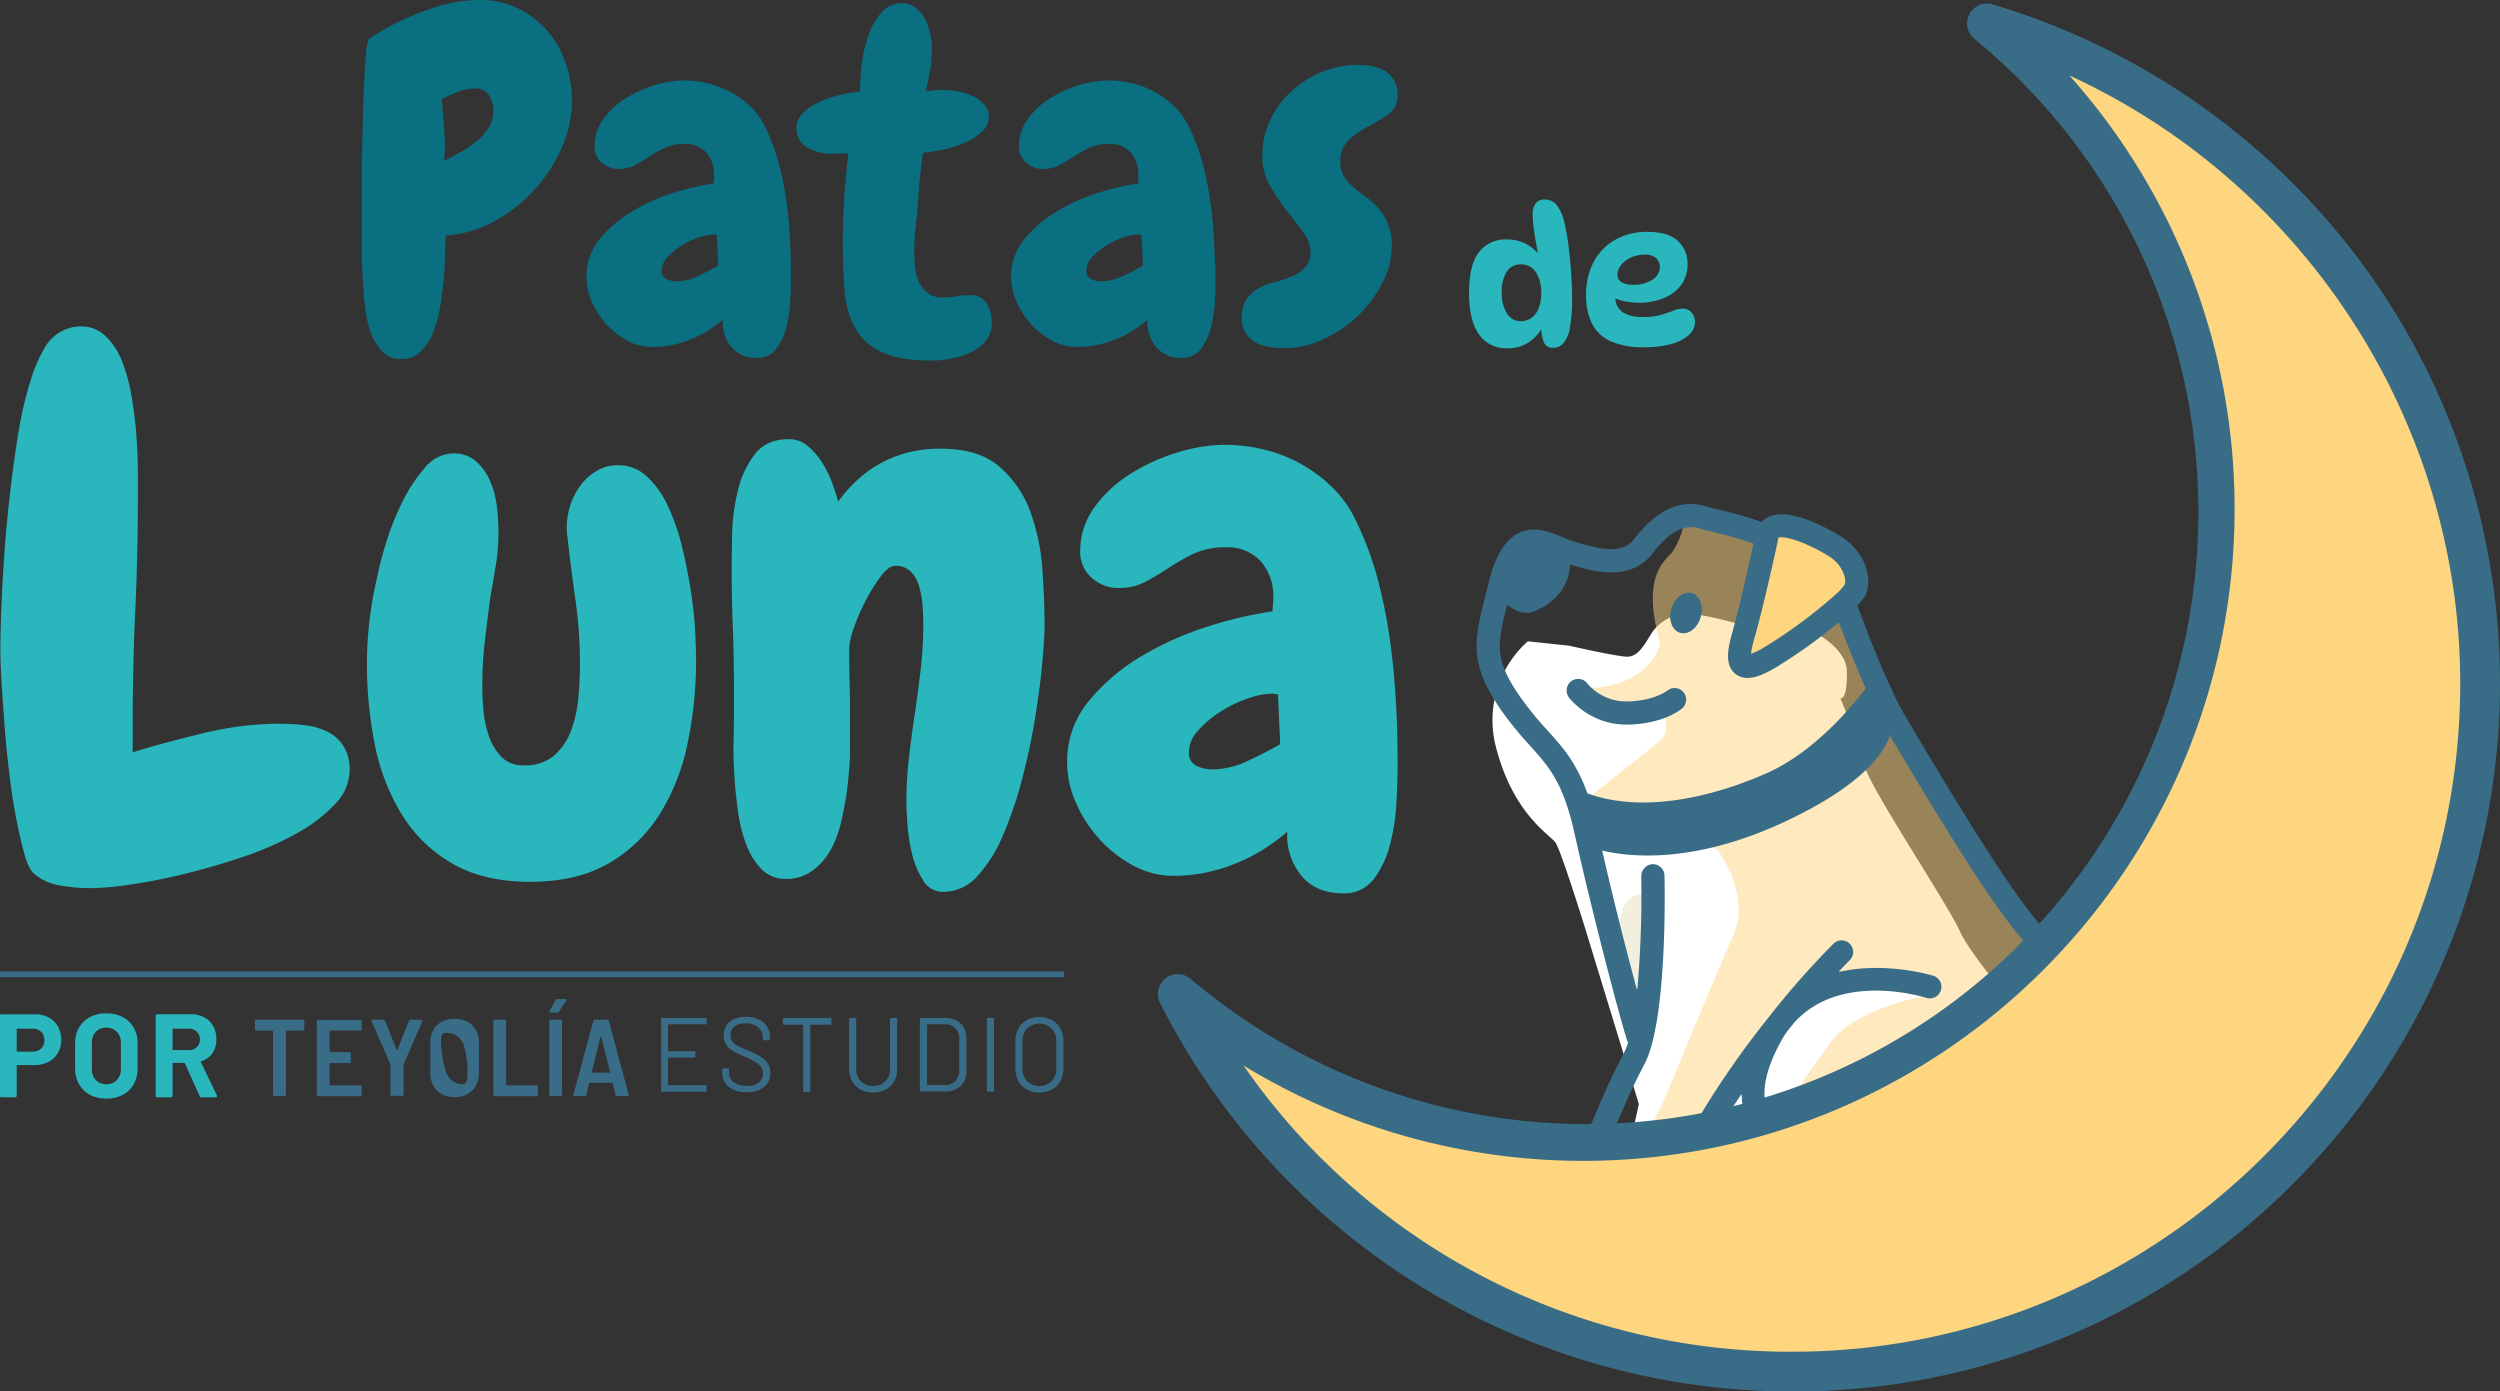 <svg xmlns="http://www.w3.org/2000/svg" viewBox="0 0 532.38 296.32"><rect x="0" y="0" width="532.38" height="296.32" fill="#333333" stroke="none"/><defs><style>.cls-1{fill:#29b6bc;}.cls-2{fill:#0a6f81;}.cls-3{fill:#fff;}.cls-4,.cls-6{fill:#ffd680;}.cls-5{fill:#f2efdf;}.cls-6{opacity:0.5;}.cls-7{fill:#396d87;}</style></defs><title>logo-pataslunaRecurso 12</title><g id="Capa_2" data-name="Capa 2"><g id="Capa_1-2" data-name="Capa 1"><path class="cls-1" d="M74.46,164a10.62,10.62,0,0,1-3.21,7.34A33.16,33.16,0,0,1,63,177.57a68.64,68.64,0,0,1-11.33,4.93c-4.18,1.41-8.29,2.6-12.36,3.59s-7.89,1.75-11.49,2.27a63.19,63.19,0,0,1-8.53.78,38.9,38.9,0,0,1-6.33-.55,11,11,0,0,1-5.55-2.42c-.83-.62-1.57-2-2.19-4.22s-1.22-4.8-1.8-7.82-1.07-6.28-1.48-9.77-.76-6.91-1-10.24-.47-6.42-.63-9.23-.23-5-.23-6.57q0-3.91.23-9.46T1,117q.47-6.33,1.25-12.9T4,91.64a81.46,81.46,0,0,1,2.5-10.56,31.16,31.16,0,0,1,3.21-7.35,8.89,8.89,0,0,1,7.5-4.22,7.41,7.41,0,0,1,5.32,2.11,15.33,15.33,0,0,1,3.52,5.47,38.19,38.19,0,0,1,2,7.51c.47,2.77.81,5.5,1,8.21s.31,5.22.31,7.51v5.47q0,12.19-.55,24.16t-.55,24.17v6.09q7.05-2.19,15.33-4.14a69,69,0,0,1,15.79-1.95,47.07,47.07,0,0,1,5.4.31,14.84,14.84,0,0,1,4.85,1.33,8.58,8.58,0,0,1,3.44,3A9.14,9.14,0,0,1,74.46,164Z"></path><path class="cls-1" d="M148.23,140.82a85,85,0,0,1-1.72,17.05A46.25,46.25,0,0,1,140.73,173a31.48,31.48,0,0,1-10.87,10.71q-6.81,4.07-17,4.07-10,0-16.73-4a30.43,30.43,0,0,1-10.71-10.56,45.47,45.47,0,0,1-5.64-14.85,87.13,87.13,0,0,1-1.64-16.89,80.28,80.28,0,0,1,2.19-18.61,71.47,71.47,0,0,1,1.8-7,56.81,56.81,0,0,1,3.44-8.76,33.83,33.83,0,0,1,4.85-7.43,7.94,7.94,0,0,1,6-3.12,7.17,7.17,0,0,1,5,1.71,12.09,12.09,0,0,1,3,4.3,19.39,19.39,0,0,1,1.41,5.48,48.85,48.85,0,0,1,.32,5.24,45.39,45.39,0,0,1-.55,7c-.37,2.29-.76,4.59-1.18,6.87-.41,3.14-.8,6.26-1.17,9.39a82.07,82.07,0,0,0-.54,9.38c0,1.56.07,3.31.23,5.24a22.29,22.29,0,0,0,1.17,5.55,12.21,12.21,0,0,0,2.66,4.46,6.39,6.39,0,0,0,4.85,1.8,9.32,9.32,0,0,0,6.49-2.19,13.32,13.32,0,0,0,3.6-5.47,27.86,27.86,0,0,0,1.48-7c.21-2.5.31-4.8.31-6.88a97.5,97.5,0,0,0-.93-13.53q-.95-6.65-1.73-13.53a12.28,12.28,0,0,1-.15-2.19,15.21,15.21,0,0,1,3-8.91,11.41,11.41,0,0,1,3.44-3.05,8.93,8.93,0,0,1,4.54-1.17,8.84,8.84,0,0,1,6.1,2.42,19.64,19.64,0,0,1,4.45,6.26,46,46,0,0,1,3,8.59q1.17,4.78,1.88,9.39t.94,8.68Q148.23,138.48,148.23,140.82Z"></path><path class="cls-1" d="M200.82,189.92a4.82,4.82,0,0,1-4.23-2.42,18.38,18.38,0,0,1-2.34-5.55,37.78,37.78,0,0,1-1-6.33c-.15-2.14-.23-3.78-.23-4.93a79.74,79.74,0,0,1,.55-9.38q.54-4.69,1.25-9.39c.47-3.13.88-6.25,1.25-9.38a82.07,82.07,0,0,0,.54-9.38c0-1.25-.05-2.61-.15-4.07a20.8,20.8,0,0,0-.71-4.14,7.21,7.21,0,0,0-1.79-3.21,4.47,4.47,0,0,0-3.29-1.25c-.93,0-2,.76-3.12,2.27a34.44,34.44,0,0,0-3.21,5.16,45.67,45.67,0,0,0-2.5,5.78,14.62,14.62,0,0,0-1,4.31c0,2.29,0,4.61.08,7s.08,4.72.08,7.12v9.07c-.11,1.88-.26,3.81-.47,5.79a51.4,51.4,0,0,1-.94,5.79,29.83,29.83,0,0,1-1.41,5.39,17.07,17.07,0,0,1-2.42,4.54,13,13,0,0,1-3.52,3.2,9.12,9.12,0,0,1-4.85,1.25,7,7,0,0,1-5.16-2,14.94,14.94,0,0,1-3.28-5.24,31,31,0,0,1-1.8-7.19c-.37-2.67-.63-5.27-.78-7.83s-.22-4.89-.16-7,.08-3.83.08-5.08v-7.35c0-4-.08-7.87-.23-11.73s-.24-7.72-.24-11.58c0-2.08,0-4.74.08-8a43.74,43.74,0,0,1,1.17-9.46,20.72,20.72,0,0,1,3.6-7.9q2.49-3.28,7.35-3.28a6,6,0,0,1,3.91,1.4,15.43,15.43,0,0,1,3.05,3.44,22.41,22.41,0,0,1,2.19,4.38c.57,1.57,1,2.92,1.33,4.07a29.72,29.72,0,0,1,3.67-4.22,25.72,25.72,0,0,1,4.77-3.6,25.26,25.26,0,0,1,5.94-2.5,27.2,27.2,0,0,1,7.51-.94q8,0,12.43,3.83a22.87,22.87,0,0,1,6.57,9.54,44.54,44.54,0,0,1,2.58,12.28q.47,6.57.47,11.88,0,2.67-.47,7.9t-1.49,11.57q-1,6.34-2.73,13a83.88,83.88,0,0,1-4.07,12.12,30.63,30.63,0,0,1-5.55,8.92A9.73,9.73,0,0,1,200.82,189.92Z"></path><path class="cls-1" d="M297.62,163.5q0,2.81-.24,7.35a44.6,44.6,0,0,1-1.33,8.83,20.61,20.61,0,0,1-3.44,7.43,7.74,7.74,0,0,1-6.56,3.13q-5.79,0-8.92-3.75a13.57,13.57,0,0,1-3-9.39A38.39,38.39,0,0,1,262.82,184a34.79,34.79,0,0,1-12.9,2.51,18,18,0,0,1-8.6-2.19,26.76,26.76,0,0,1-7.2-5.64,28.16,28.16,0,0,1-5-7.74,21.13,21.13,0,0,1-1.87-8.52,20.06,20.06,0,0,1,4.61-13.13,42.37,42.37,0,0,1,11.33-9.62,66.83,66.83,0,0,1,14.32-6.34A83.27,83.27,0,0,1,271,130.19a10.13,10.13,0,0,1,.08-1.41,11.94,11.94,0,0,0,.08-1.41,11.3,11.3,0,0,0-2.66-7.82,9.56,9.56,0,0,0-7.51-3,15.58,15.58,0,0,0-6.72,1.33,44.72,44.72,0,0,0-5.32,3q-2.5,1.65-5,3a11.79,11.79,0,0,1-5.63,1.33,8.45,8.45,0,0,1-5.87-2.19,7.22,7.22,0,0,1-2.42-5.63,15.68,15.68,0,0,1,3.05-9.38,27.21,27.21,0,0,1,7.66-7.12,41.82,41.82,0,0,1,10-4.53,34.5,34.5,0,0,1,9.93-1.64,36.26,36.26,0,0,1,8.44,1A31.17,31.17,0,0,1,283.93,104a24.31,24.31,0,0,1,4.93,7.12,68.49,68.49,0,0,1,4.54,12.27,111.36,111.36,0,0,1,2.65,13.3c.63,4.53,1,9.07,1.26,13.6S297.62,159.22,297.62,163.5Zm-25-5-.47-10.63a2.72,2.72,0,0,1-.63-.08,2.7,2.7,0,0,0-.62-.08,16.62,16.62,0,0,0-5.08,1,26.17,26.17,0,0,0-5.87,2.82,22.31,22.31,0,0,0-4.77,4,6.79,6.79,0,0,0-2,4.53,3,3,0,0,0,1.57,3,8,8,0,0,0,3.6.78,17.59,17.59,0,0,0,7.34-1.8Q269.63,160.21,272.6,158.49Z"></path><path class="cls-2" d="M121.79,21.47a24.73,24.73,0,0,1-2.27,10.25,33.07,33.07,0,0,1-6,9,32.63,32.63,0,0,1-8.61,6.58,23.87,23.87,0,0,1-10,2.85c-.06,1.16-.11,2.63-.14,4.4s-.15,3.63-.34,5.56S94,64,93.6,66a23.79,23.79,0,0,1-1.55,5.23A11.11,11.11,0,0,1,89.44,75a5.59,5.59,0,0,1-3.92,1.45,5.48,5.48,0,0,1-4.3-1.79,11.82,11.82,0,0,1-2.42-4.3A25.26,25.26,0,0,1,77.69,65c-.2-1.83-.32-3.39-.39-4.68q-.19-2.81-.24-5.52c0-1.8,0-3.64,0-5.51V44.63c0-2.29,0-4.9,0-7.84s.08-6,.15-9.18.16-6.16.28-8.9.28-5.08.44-7a8.94,8.94,0,0,1,.63-3.38,3.65,3.65,0,0,1,.58-.44c.32-.22.68-.45,1.06-.68l1.07-.63c.32-.19.54-.32.67-.38a59,59,0,0,1,9.77-4.36A32.27,32.27,0,0,1,102.25,0a18.05,18.05,0,0,1,8.08,1.79,19.47,19.47,0,0,1,6.19,4.74,20.45,20.45,0,0,1,3.91,6.86A24.39,24.39,0,0,1,121.79,21.47Zm-16.73,2.22a6.18,6.18,0,0,0-.92-3.38,3.34,3.34,0,0,0-3-1.46,10,10,0,0,0-3.67.73q-1.85.74-3.39,1.5c.2,2.26.37,4.45.53,6.58a47.85,47.85,0,0,1,0,6.57c1-.51,2.16-1.11,3.39-1.79a22.41,22.41,0,0,0,3.38-2.27A13,13,0,0,0,104,27.32,6.38,6.38,0,0,0,105.06,23.69Z"></path><path class="cls-2" d="M168.41,59.67c0,1.16,0,2.68-.14,4.54a28.32,28.32,0,0,1-.82,5.47,12.78,12.78,0,0,1-2.13,4.59,4.79,4.79,0,0,1-4.06,1.94,6.8,6.8,0,0,1-5.52-2.32,8.42,8.42,0,0,1-1.84-5.81,23.61,23.61,0,0,1-7,4.26,21.52,21.52,0,0,1-8,1.55,11.05,11.05,0,0,1-5.32-1.36,16.49,16.49,0,0,1-4.45-3.48,17.14,17.14,0,0,1-3.1-4.79A13.15,13.15,0,0,1,124.89,59a12.39,12.39,0,0,1,2.86-8.12,26.28,26.28,0,0,1,7-5.95A41.46,41.46,0,0,1,143.6,41,53.16,53.16,0,0,1,152,39.07a7.57,7.57,0,0,1,.05-.87,7.57,7.57,0,0,0,0-.87,7,7,0,0,0-1.65-4.84,5.91,5.91,0,0,0-4.64-1.84,9.57,9.57,0,0,0-4.15.83,27.35,27.35,0,0,0-3.29,1.83c-1,.68-2.07,1.29-3.1,1.84a7.27,7.27,0,0,1-3.48.82,5.24,5.24,0,0,1-3.63-1.35,4.47,4.47,0,0,1-1.5-3.48,9.65,9.65,0,0,1,1.89-5.8,16.65,16.65,0,0,1,4.74-4.4,25.47,25.47,0,0,1,6.18-2.81,21.56,21.56,0,0,1,6.15-1,22.18,22.18,0,0,1,5.22.63,19.47,19.47,0,0,1,4.93,1.94A19,19,0,0,1,160,22.87a15.33,15.33,0,0,1,3.05,4.4,42.12,42.12,0,0,1,2.8,7.59,69.51,69.51,0,0,1,1.65,8.22c.38,2.81.64,5.61.77,8.42S168.41,57,168.41,59.67Zm-15.47-3.1L152.65,50a1.74,1.74,0,0,1-.39,0,1.73,1.73,0,0,0-.38-.05,10.36,10.36,0,0,0-3.15.63,16.27,16.27,0,0,0-3.62,1.74,14.34,14.34,0,0,0-3,2.46,4.23,4.23,0,0,0-1.2,2.81,1.86,1.86,0,0,0,1,1.84,5,5,0,0,0,2.23.48,10.9,10.9,0,0,0,4.54-1.11C150.29,58,151.71,57.29,152.94,56.57Z"></path><path class="cls-2" d="M198.53,76.79q-6.87,0-10.69-1.79a12.5,12.5,0,0,1-5.7-5.08A18.79,18.79,0,0,1,179.87,62c-.26-3.1-.39-6.54-.39-10.35q0-4.55.29-9.14t.87-9.81c-.91,0-1.61,0-2.13,0s-.93.05-1.25.05a10.3,10.3,0,0,1-5.37-1.35,4.5,4.5,0,0,1-2.27-4.16,4.32,4.32,0,0,1,1.3-3.09,11.14,11.14,0,0,1,3.33-2.32,22.28,22.28,0,0,1,4.41-1.55,31.51,31.51,0,0,1,4.5-.78,51.06,51.06,0,0,1,.38-6A28,28,0,0,1,185,7.4a14,14,0,0,1,2.75-4.79A5.72,5.72,0,0,1,192.15.67a4.42,4.42,0,0,1,2.75.92,7.28,7.28,0,0,1,2,2.33,11.94,11.94,0,0,1,1.16,3.14,15.43,15.43,0,0,1,.38,3.38,27.2,27.2,0,0,1-.29,4,46.18,46.18,0,0,1-1.06,5c1.1-.13,1.84-.21,2.23-.24a10.1,10.1,0,0,1,1.06-.05,21.85,21.85,0,0,1,3.43.29,13,13,0,0,1,3.29,1,7.12,7.12,0,0,1,2.47,1.79,4,4,0,0,1,1,2.66,4.19,4.19,0,0,1-1.41,3.1,12.65,12.65,0,0,1-3.53,2.32,23.47,23.47,0,0,1-4.54,1.5,36.09,36.09,0,0,1-4.55.72c-.38,2.65-.66,5.08-.82,7.31s-.34,4.46-.53,6.72c-.13,1.09-.25,2.21-.34,3.33s-.15,2.27-.15,3.44c0,.83,0,1.82.1,3a11.08,11.08,0,0,0,.68,3.24,6.66,6.66,0,0,0,1.83,2.66,5.08,5.08,0,0,0,3.48,1.11,17.2,17.2,0,0,0,2.81-.24,16.77,16.77,0,0,1,2.9-.24,4,4,0,0,1,3.63,1.74A8.13,8.13,0,0,1,211.2,69,5.41,5.41,0,0,1,210,72.48a8.93,8.93,0,0,1-3.05,2.42,16.62,16.62,0,0,1-4.1,1.4A21,21,0,0,1,198.53,76.79Z"></path><path class="cls-2" d="M258.86,59.67c0,1.16-.05,2.68-.15,4.54a27.57,27.57,0,0,1-.82,5.47,12.94,12.94,0,0,1-2.12,4.59,4.81,4.81,0,0,1-4.07,1.94,6.8,6.8,0,0,1-5.51-2.32,8.42,8.42,0,0,1-1.84-5.81,23.73,23.73,0,0,1-7,4.26,21.57,21.57,0,0,1-8,1.55,11,11,0,0,1-5.31-1.36,16.38,16.38,0,0,1-4.46-3.48,17.11,17.11,0,0,1-3.09-4.79A13.15,13.15,0,0,1,215.34,59a12.44,12.44,0,0,1,2.85-8.12,26.44,26.44,0,0,1,7-5.95A41.54,41.54,0,0,1,234.05,41a53.16,53.16,0,0,1,8.37-1.93c0-.32,0-.61,0-.87a5.83,5.83,0,0,0,0-.87,7,7,0,0,0-1.64-4.84,5.91,5.91,0,0,0-4.64-1.84,9.61,9.61,0,0,0-4.16.83,28.14,28.14,0,0,0-3.29,1.83c-1,.68-2.06,1.29-3.09,1.84a7.3,7.3,0,0,1-3.48.82,5.22,5.22,0,0,1-3.63-1.35,4.47,4.47,0,0,1-1.5-3.48,9.65,9.65,0,0,1,1.89-5.8,16.61,16.61,0,0,1,4.73-4.4,25.54,25.54,0,0,1,6.19-2.81,21.51,21.51,0,0,1,6.15-1,22.18,22.18,0,0,1,5.22.63,19.62,19.62,0,0,1,4.93,1.94,19.23,19.23,0,0,1,4.21,3.19,15.3,15.3,0,0,1,3,4.4,42.15,42.15,0,0,1,2.81,7.59,67.53,67.53,0,0,1,1.64,8.22c.39,2.81.65,5.61.77,8.42S258.86,57,258.86,59.67Zm-15.48-3.1L243.1,50a1.67,1.67,0,0,1-.39,0,1.74,1.74,0,0,0-.39-.05,10.31,10.31,0,0,0-3.14.63,16.34,16.34,0,0,0-3.63,1.74,14.54,14.54,0,0,0-3,2.46,4.19,4.19,0,0,0-1.21,2.81,1.86,1.86,0,0,0,1,1.84,4.93,4.93,0,0,0,2.22.48,10.94,10.94,0,0,0,4.55-1.11A47.35,47.35,0,0,0,243.38,56.57Z"></path><path class="cls-2" d="M297.62,20.12a4.78,4.78,0,0,1-1.88,4.15,37.3,37.3,0,0,1-4.21,2.57,20.76,20.76,0,0,0-4.21,2.85,6.19,6.19,0,0,0-1.88,4.93,5.27,5.27,0,0,0,.82,3,10.09,10.09,0,0,0,2,2.27c.8.68,1.69,1.37,2.65,2.08a17,17,0,0,1,2.66,2.42,11.78,11.78,0,0,1,2,3.29,12.09,12.09,0,0,1,.82,4.74,16.91,16.91,0,0,1-2.08,8,26.72,26.72,0,0,1-5.32,7,26.43,26.43,0,0,1-7.3,4.88,19.32,19.32,0,0,1-8,1.84,22.76,22.76,0,0,1-3.29-.24,9.29,9.29,0,0,1-2.94-.92A6,6,0,0,1,265.32,71a5.23,5.23,0,0,1-.87-3.14,7.2,7.2,0,0,1,1.06-4.21,7.65,7.65,0,0,1,2.71-2.37A15.74,15.74,0,0,1,271.75,60a23.24,23.24,0,0,0,3.53-1.21A8,8,0,0,0,278,56.87a4.76,4.76,0,0,0,1.06-3.29,7.13,7.13,0,0,0-1.6-4.21q-1.59-2.17-3.53-4.64a44,44,0,0,1-3.53-5.27,12.35,12.35,0,0,1-1.59-6.19,17.5,17.5,0,0,1,1.69-7.69A19.74,19.74,0,0,1,275,19.44a22.06,22.06,0,0,1,6.52-4.12,20.47,20.47,0,0,1,7.74-1.49,15.53,15.53,0,0,1,3.05.29,7.79,7.79,0,0,1,2.66,1,5.73,5.73,0,0,1,1.88,1.94A5.79,5.79,0,0,1,297.62,20.12Z"></path><path class="cls-1" d="M321,74.17a7,7,0,0,1-6-2.9q-2.16-2.91-2.16-8.89c0-4,.7-6.85,2.1-8.68A7.12,7.12,0,0,1,321,51a8.34,8.34,0,0,1,4,.95,10.38,10.38,0,0,1,3.13,2.69l-.48.16c-.18-1-.38-2.13-.59-3.29s-.38-2.26-.5-3.28-.18-1.85-.18-2.46a4.11,4.11,0,0,1,.62-2.43,2.2,2.2,0,0,1,1.92-.85,3.25,3.25,0,0,1,2.63,1.23,9.19,9.19,0,0,1,1.6,3.72,41.32,41.32,0,0,1,.83,4.66q.36,2.73.58,5.73c.14,2,.22,3.88.22,5.67a32.26,32.26,0,0,1-.5,6.43,6.55,6.55,0,0,1-1.41,3.23,2.9,2.9,0,0,1-2.13.91,2,2,0,0,1-2-1.23,10.7,10.7,0,0,1-.54-4h.68a9.28,9.28,0,0,1-3.11,3.91A8,8,0,0,1,321,74.17Zm2.85-5.77a4,4,0,0,0,2.18-.63,4.33,4.33,0,0,0,1.58-2,8.57,8.57,0,0,0,.6-3.43A7.92,7.92,0,0,0,327.08,58a3.72,3.72,0,0,0-3.33-1.7,3.4,3.4,0,0,0-2.85,1.5,7.75,7.75,0,0,0-1.1,4.55,8,8,0,0,0,1.1,4.38A3.38,3.38,0,0,0,323.83,68.4Z"></path><path class="cls-1" d="M350.19,73.94a17,17,0,0,1-7.3-1.31A8.07,8.07,0,0,1,339,68.87,13,13,0,0,1,337.76,63a14.91,14.91,0,0,1,1.68-7.34A11.64,11.64,0,0,1,344.07,51a13.71,13.71,0,0,1,6.71-1.63q4.47,0,6.53,1.92a6.6,6.6,0,0,1,2.06,5A7.14,7.14,0,0,1,358,60.68a8.38,8.38,0,0,1-3.66,2.79,13.88,13.88,0,0,1-5.38,1,14.32,14.32,0,0,1-3.11-.33,12.31,12.31,0,0,1-2.67-.93l.95-2a15.27,15.27,0,0,0-.12,1.9,3.74,3.74,0,0,0,1.55,3.39,7.93,7.93,0,0,0,4.35,1,13.38,13.38,0,0,0,3.87-.46c1-.3,1.87-.6,2.58-.89a5.44,5.44,0,0,1,2.06-.43,2.36,2.36,0,0,1,1.2.33,2.68,2.68,0,0,1,.95,1,3.05,3.05,0,0,1,.38,1.58,3.66,3.66,0,0,1-1.23,2.64,8.83,8.83,0,0,1-3.64,1.94A21,21,0,0,1,350.19,73.94Zm-2.3-13.3a7,7,0,0,0,4-1.09,3.17,3.17,0,0,0,1.58-2.67A2.56,2.56,0,0,0,352.7,55a3.5,3.5,0,0,0-2.47-.77,7,7,0,0,0-2.91.61,5.57,5.57,0,0,0-2.1,1.59,3.36,3.36,0,0,0-.77,2.12,1.75,1.75,0,0,0,.91,1.58A4.87,4.87,0,0,0,347.89,60.64Z"></path><path class="cls-3" d="M434.67,221.21s-14.95-17.48-17.29-22.86-19.2-30.67-20.14-34.88-5.32-14.75-5.32-14.75,1.51.58,1.36-5.85-12.19-11.51-15.7-10.67-6.69,1.05-7.44.71-8.78-2.45-11.32-2.22A9.48,9.48,0,0,0,351.6,135c-1.64,2.74-2.89,4.84-5.08,4.84s-12.38-2.34-12.38-2.34l-8.79-.93a22.51,22.51,0,0,0-6.76,22.61c3.67,14.2,11.47,18.59,12.64,20.22s6.32,18.26,6.32,18.26L349,235.1a116.34,116.34,0,0,1-4.16,15c-2.33,6-9.15,12.42-7.39,14.4s26.63,19.31,44.75,20,65.43-14.1,66.11-20.6S434.67,221.21,434.67,221.21Z"></path><path class="cls-4" d="M377.15,113.15s-3.87,15.2-5.69,18.78-.54,10.77,2.84,10,13.4-9.71,16.35-12.77,7.86-8.12,3.72-11S378,108.44,377.15,113.15Z"></path><path class="cls-5" d="M347.6,215.25c.42-.53,7.07-20.05,5.27-22.9s-7-3.32-8,4S347.6,215.25,347.6,215.25Z"></path><path class="cls-6" d="M444.38,214.71c-4.62-9.14-9.64-15-11.87-15.54-2.91-5-18.94-28-21.17-30.78-2.43-3.06-7.81-13.3-10.87-21.63a177.68,177.68,0,0,0-7.49-17s-10.33,7-13.56,9.46-8,6.19-8.08,0,2.53-13.89,3.06-18.12-.9-6.18-1.45-6.73-13.63-4.71-14.6-1.86a15.53,15.53,0,0,1-2.2,5c-1.48,1.9-6.55,4.74-2.85,18.67.84,1.69-2.75,10.14-15.2,10.35,2.11,3.06,7.7,7,15.41,5,.95.1,2.32,3.76.31,5.84s-15.51,12.2-15.72,12.83,13.4,3.49,13.4,3.49l14.14,7.17s7.5,9.61,3.38,18.58c-3.34,7.27-11.25,26.82-14.86,35.25,0,0-5,10.77-6.82,13s-3.66,5.91-7.77,5.29-18.07-2.37-14.21,2.61,18.07,5.86,20.19,5.49,6.14-.75,12.79-11.1,9.55-15.82,9.22-17.32c-.06-.3-.63-.39-1.5-.36a87.8,87.8,0,0,1,8.13-10.08c6.23-6.44,8.76-12.56,14.67-13.3s11-1,12.35-.31,10.5,1.18,9.57,3.31c-2.64.47-16.33,3.21-21.2,10.4-5.39,8-15,17.57-2.15,22.93s8.22,5.73,6.85,6.23-27.59-.19-26.69,2.71,10.36,5.64,27.31,5.27,33.28,1.49,39.51-1.5,12.71-6.35,13.34-15.33S449.37,224.55,444.38,214.71Z"></path><path class="cls-7" d="M462.6,201.3c2.17,11.93-7,23.22-11.23,27.69a.09.09,0,0,1-.15-.06c-2.46-17.27-8.7-24.4-15.45-30.69-6.47-6-22.34-32.76-28.31-42.83l-1.39-2.33c-4.08-6.85-8.92-19.71-10.52-24.08a.1.1,0,0,1,0-.09,10.35,10.35,0,0,0,1.61-2c1.82-3.38.14-9.44-5.18-12.71-2.42-1.49-10.65-6.19-15.24-4.19a4.89,4.89,0,0,0-1.59,1.11.08.08,0,0,1-.09,0,86.76,86.76,0,0,0-10.5-2.92l-.49-.15c-2.44-.79-8.9-2.88-16.35,7.12h0c-2.77,2.88-7.23,1.78-12.76.06-.7-.22-1.46-.53-2.26-.86-2.71-1.11-6.07-2.49-9.36-.81-2.91,1.47-5,4.93-6.41,10.88-.2.81-.4,1.58-.58,2.32-2.44,9.69-3.66,14.56,3.6,24.87a74.45,74.45,0,0,0,6,7.3c4,4.49,6.95,7.73,9.37,18.64,3.66,16.45,9.29,38,11.15,43.92a3.48,3.48,0,0,0,.24.52,14,14,0,0,1-.89,2.22c-2.59,4.89-4.48,9.29-6,12.82a69.21,69.21,0,0,1-3.14,6.75c-.85,1.43-2.79,1.36-7,.87l-.43,0c-3.26-.37-6.34,2.43-7.14,6.53s1,8.85,6.85,10.5a45.62,45.62,0,0,0,12.27,2.09c6.88,0,14.42-2.57,18.95-12.63a162.69,162.69,0,0,1,10.56-18,.09.09,0,0,1,.16.06,14.26,14.26,0,0,0,2.19,7.48,14.72,14.72,0,0,0,3.29,3.59.09.09,0,0,1,0,.16c-10.77,1.26-12.57,2.85-13.4,4.24a7,7,0,0,0-.24,7.39c2.36,3.84,8.92,5.74,20,5.74,2.56,0,5.37-.11,8.42-.31h0c1.48.05,14.95.46,33.49,0,9.06-.23,16.39-3.24,21.17-8.7A25.1,25.1,0,0,0,451.44,240l0,0c18.14-17,12.86-34.63,11.3-38.68A.09.09,0,0,0,462.6,201.3Zm-83.89-86.68v0a.62.62,0,0,1,0-.1c1-.5,5.56.73,10.66,3.87,3.29,2,3.9,5.28,3.43,6.16a11.2,11.2,0,0,1-1.77,1.92l-.11.11a105,105,0,0,1-15,11.12,18.26,18.26,0,0,1-2.92,1.51.1.1,0,0,1-.12-.1,26.57,26.57,0,0,1,.75-3.28C375.66,128.81,378.59,115.2,378.71,114.62ZM324,148.78c-5.75-8.15-5.28-11.12-3.1-19.84a.09.09,0,0,1,.14-.05c1.41,1,3.28,2,5,1.49,2.88-.89,7.89-3.72,8.31-10.07a.09.09,0,0,1,.11-.08c5.32,1.64,12.2,3.41,17-1.8l.17-.21c5.38-7.28,9-6.11,10.95-5.48a8.27,8.27,0,0,0,1.32.34,85.37,85.37,0,0,1,9.44,2.65.08.08,0,0,1,.06.1c-.93,4.24-3,13.46-4.44,18.64-.79,2.82-2,7.09.68,9.1a4,4,0,0,0,2.49.8c2,0,4.34-1.19,6.46-2.49a118.8,118.8,0,0,0,12.91-9.26.09.09,0,0,1,.14,0c1.27,3.41,3.35,8.77,5.65,13.91a.1.1,0,0,1,0,.09c-3.31,4.35-11.16,13.61-21,18-11.94,5.29-26.7,8.59-38.28,4.31a.1.1,0,0,1,0-.06c-2.37-6.55-5.21-9.71-8.37-13.23A69.34,69.34,0,0,1,324,148.78ZM442,249.49c-3.9,4.46-9.82,6.82-17.58,7-19.39.49-33.17,0-33.31,0h-.26c-19.68,1.33-23.32-2-24-3.07a2.12,2.12,0,0,1,.16-2.08l0,0c2-1.27,12.14-2.53,20.71-2.94l.08-.1h0a2.49,2.49,0,0,0,0-4.76l-.25-.08h-.06c-.88,0-7.41-.9-10.33-5.47-2.4-3.78-1.74-9.18,2-16.06a19.59,19.59,0,0,1,1.51-2.4c.49-.63,1-1.23,1.46-1.82h0c9.88-10.82,27.31-5.46,28.16-5.19a2.47,2.47,0,0,0,1.51-4.7c-.16-.05-10-3.11-20.05-.88a.09.09,0,0,1-.08-.15c1.37-1.46,2.19-2.27,2.23-2.31a2.47,2.47,0,0,0-3.47-3.52,182.56,182.56,0,0,0-12.6,14.16c-.26.31-.52.63-.77,1A187.11,187.11,0,0,0,355.7,249l0,.09c-5.24,11.7-15.3,10.68-25.39,7.84-3.54-1-3.62-3.43-3.35-4.79.34-1.68,1.37-2.6,1.73-2.57l.43.05c4.35.5,9.28,1.08,11.84-3.28a72.33,72.33,0,0,0,3.42-7.3c1.48-3.45,3.33-7.75,5.82-12.46,4.8-9.08,4.33-37,4.26-40.12a2.47,2.47,0,0,0-3-2.37,2.57,2.57,0,0,0-1.95,2.61,230.86,230.86,0,0,1-.82,23.84.09.09,0,0,1-.17,0c-2.15-8-5-19.17-7.3-29.27,0-.07,0-.13.11-.11,5.69,1.35,19.61,2.92,39.29-6.43,15.56-7.38,20.44-14,21.83-18.09l.78,1.31c6.64,11.2,22.2,37.41,29.19,43.92,6.68,6.23,12.36,12.83,14.3,30.75C447.41,239.12,445.69,245.28,442,249.49Z"></path><ellipse class="cls-7" cx="359.03" cy="130.52" rx="4.41" ry="3.26" transform="translate(131.49 437.39) rotate(-73.42)"></ellipse><path class="cls-7" d="M346.35,154.31h.31c7.43-.14,11.17-3.13,11.58-3.47a2.47,2.47,0,0,0-3.19-3.77s-2.76,2.19-8.49,2.3a10.88,10.88,0,0,1-8.42-3.69,2.47,2.47,0,1,0-3.91,3A15.87,15.87,0,0,0,346.35,154.31Z"></path><path class="cls-4" d="M423.14,5A134.55,134.55,0,1,1,250.83,211.69,146.55,146.55,0,1,0,423.14,5Z"></path><path class="cls-1" d="M381.61,292.94a146.79,146.79,0,0,1-131.55-80.87l-1.89-3.73,3.21,2.68a133.82,133.82,0,0,0,85.7,31.09c73.72,0,133.69-60,133.69-133.69A133.39,133.39,0,0,0,422.59,5.66L419.39,3l4,1.18a148.54,148.54,0,0,1,75.71,52.36,146.05,146.05,0,0,1,29.92,89C529,226.82,462.89,292.94,381.61,292.94ZM253.53,215a145,145,0,0,0,128.08,76.24c80.33,0,145.68-65.35,145.68-145.67a144.36,144.36,0,0,0-29.57-88A147,147,0,0,0,426.86,7.05a135.11,135.11,0,0,1,45.63,101.37c0,74.67-60.74,135.41-135.41,135.41A135.54,135.54,0,0,1,253.53,215Z"></path><path class="cls-7" d="M381.62,296.32A150.76,150.76,0,0,1,247.05,213.6a4.23,4.23,0,0,1,6.49-5.16A130.32,130.32,0,1,0,420.43,8.25,4.23,4.23,0,0,1,424.34.94a151.86,151.86,0,0,1,77.44,53.55,150.78,150.78,0,0,1-13.56,197.67A149.78,149.78,0,0,1,381.62,296.32Zm-116.8-69.41a141.61,141.61,0,0,0,116.8,60.94c78.46,0,142.29-63.84,142.29-142.3,0-55.91-33.38-106.61-83.22-129.47a138.38,138.38,0,0,1,35.17,92.34c0,76.53-62.25,138.79-138.78,138.79A139,139,0,0,1,264.82,226.91Z"></path><path class="cls-1" d="M10.34,216.65a4.79,4.79,0,0,1,2,1.93,5.86,5.86,0,0,1,.7,2.87,5.35,5.35,0,0,1-.72,2.8,5,5,0,0,1-2,1.89,6.56,6.56,0,0,1-3,.67H3.68a.11.11,0,0,0-.12.12v6.44a.26.26,0,0,1-.09.21.26.26,0,0,1-.22.09H.3a.29.29,0,0,1-.3-.3v-17.1a.32.32,0,0,1,.08-.21A.33.33,0,0,1,.3,216H7.42A6.05,6.05,0,0,1,10.34,216.65Zm-1.58,6.63a2.31,2.31,0,0,0,.7-1.75,2.4,2.4,0,0,0-.7-1.8,2.62,2.62,0,0,0-1.87-.68H3.68c-.08,0-.12,0-.12.13v4.64c0,.09,0,.13.12.13H6.89A2.62,2.62,0,0,0,8.76,223.28Z"></path><path class="cls-1" d="M19.17,233.15a5.94,5.94,0,0,1-2.34-2.27,6.55,6.55,0,0,1-.83-3.34v-5.41a6.46,6.46,0,0,1,.83-3.31,5.85,5.85,0,0,1,2.34-2.23,7.28,7.28,0,0,1,3.47-.79,7.36,7.36,0,0,1,3.49.79,5.85,5.85,0,0,1,2.34,2.23,6.56,6.56,0,0,1,.83,3.31v5.41a6.75,6.75,0,0,1-.83,3.36,5.79,5.79,0,0,1-2.34,2.26,7.36,7.36,0,0,1-3.49.79A7.28,7.28,0,0,1,19.17,233.15ZM24.88,230a3.24,3.24,0,0,0,.86-2.35v-5.55a3.3,3.3,0,0,0-.85-2.37,3,3,0,0,0-2.25-.89,3,3,0,0,0-2.24.89,3.33,3.33,0,0,0-.84,2.37v5.55A3.27,3.27,0,0,0,20.4,230a3,3,0,0,0,2.24.89A3,3,0,0,0,24.88,230Z"></path><path class="cls-1" d="M42.53,233.45l-3.16-7a.16.16,0,0,0-.15-.1H36.87c-.08,0-.12,0-.12.13v6.89a.29.29,0,0,1-.09.21.25.25,0,0,1-.21.09h-3a.25.25,0,0,1-.21-.09.26.26,0,0,1-.09-.21V216.3a.33.33,0,0,1,.09-.22.33.33,0,0,1,.21-.09h7.22a6,6,0,0,1,2.84.66,4.6,4.6,0,0,1,1.89,1.87,5.77,5.77,0,0,1,.67,2.8,5,5,0,0,1-.86,3A4.55,4.55,0,0,1,42.86,226c-.09,0-.12.1-.08.18l3.43,7.15a.5.5,0,0,1,0,.15c0,.14-.09.2-.28.2h-3.1A.34.34,0,0,1,42.53,233.45Zm-5.78-14.27v4.31c0,.09,0,.13.12.13h3.31a2.44,2.44,0,0,0,1.73-.63,2.18,2.18,0,0,0,.67-1.64,2.22,2.22,0,0,0-.67-1.65,2.41,2.41,0,0,0-1.73-.65H36.87C36.79,219.05,36.75,219.09,36.75,219.18Z"></path><path class="cls-7" d="M64.74,217.22a.27.27,0,0,1,.08.19v1.79a.28.28,0,0,1-.08.2.3.3,0,0,1-.2.08H61a.11.11,0,0,0-.12.12v13.51a.27.27,0,0,1-.28.28H58.42a.28.28,0,0,1-.2-.08.3.3,0,0,1-.08-.2V219.6a.11.11,0,0,0-.12-.12H54.57a.28.28,0,0,1-.2-.08.24.24,0,0,1-.08-.2v-1.79a.24.24,0,0,1,.08-.19.24.24,0,0,1,.2-.08h10A.26.26,0,0,1,64.74,217.22Z"></path><path class="cls-7" d="M76.94,219.38a.27.27,0,0,1-.19.08H70.3c-.08,0-.12,0-.12.11v4.37c0,.08,0,.11.12.11h4.13a.25.25,0,0,1,.19.09.24.24,0,0,1,.08.19v1.77a.22.22,0,0,1-.08.19.25.25,0,0,1-.19.09H70.3c-.08,0-.12,0-.12.11V231a.11.11,0,0,0,.12.12h6.45a.27.27,0,0,1,.27.27v1.77a.26.26,0,0,1-.08.2.27.27,0,0,1-.19.08h-9a.28.28,0,0,1-.2-.08.3.3,0,0,1-.08-.2v-15.7a.27.27,0,0,1,.08-.19.24.24,0,0,1,.2-.08h9a.27.27,0,0,1,.27.27v1.77A.26.26,0,0,1,76.94,219.38Z"></path><path class="cls-7" d="M83.23,233.28a.27.27,0,0,1-.08-.19v-6.27l0-.14-4-9.22a.46.46,0,0,1,0-.14c0-.12.08-.18.23-.18h2.27a.32.32,0,0,1,.33.2l2.5,6.27c0,.11.1.11.14,0l2.49-6.27a.3.3,0,0,1,.32-.2h2.3q.17,0,.21.09a.3.3,0,0,1,0,.23l-4,9.22,0,.14v6.27a.27.27,0,0,1-.08.19.26.26,0,0,1-.2.08H83.43A.24.24,0,0,1,83.23,233.28Z"></path><path class="cls-7" d="M105.15,233.31a.3.3,0,0,1-.08-.2v-15.7a.27.27,0,0,1,.08-.19.26.26,0,0,1,.2-.08h2.14a.24.24,0,0,1,.19.08.25.25,0,0,1,.09.19V231c0,.08,0,.12.11.12h6.38a.26.26,0,0,1,.2.08.27.27,0,0,1,.08.19v1.77a.27.27,0,0,1-.28.28h-8.91A.3.3,0,0,1,105.15,233.31Z"></path><path class="cls-7" d="M101.34,219.35a4.5,4.5,0,0,0-1.82-1.77,5.67,5.67,0,0,0-2.73-.63,5.61,5.61,0,0,0-2.7.63,4.41,4.41,0,0,0-1.81,1.77,5.32,5.32,0,0,0-.64,2.64v6.55a5.31,5.31,0,0,0,.64,2.65A4.37,4.37,0,0,0,94.09,233a5.61,5.61,0,0,0,2.7.63,5.67,5.67,0,0,0,2.73-.63,4.46,4.46,0,0,0,1.82-1.78,5.31,5.31,0,0,0,.65-2.65V222A5.32,5.32,0,0,0,101.34,219.35Zm-1.83,9.89c0,1.11-.35,1.66-.88,1.64a3.7,3.7,0,0,1-3.69-2.8,20,20,0,0,1-1-6.74c0-.88.25-1.38.91-1.38a3.74,3.74,0,0,1,3.85,2.48A18.15,18.15,0,0,1,99.51,229.24Z"></path><path class="cls-7" d="M117.06,233.31a.26.26,0,0,1-.08-.2v-15.7a.27.27,0,0,1,.27-.27h2.14a.26.26,0,0,1,.2.08.27.27,0,0,1,.08.19v15.7a.27.27,0,0,1-.28.28h-2.14A.27.27,0,0,1,117.06,233.31ZM117,215.56a.27.27,0,0,1,0-.23l1.32-2.4a.4.4,0,0,1,.35-.18h1.74a.23.23,0,0,1,.22.1.24.24,0,0,1,0,.25L119,215.46a.35.35,0,0,1-.32.19h-1.44Q117,215.65,117,215.56Z"></path><path class="cls-7" d="M131.08,233.16l-.6-2.49a.12.12,0,0,0-.12-.09h-4.78a.1.1,0,0,0-.11.09l-.58,2.49a.32.32,0,0,1-.33.23h-2.2c-.2,0-.28-.1-.23-.3l4.22-15.72a.3.3,0,0,1,.32-.23h2.65a.29.29,0,0,1,.32.23l4.23,15.72,0,.09c0,.14-.09.21-.26.21h-2.22A.32.32,0,0,1,131.08,233.16Zm-5-4.73a.18.18,0,0,0,.09,0h3.67a.18.18,0,0,0,.09,0,.08.08,0,0,0,0-.1l-1.9-7.62c0-.05,0-.07-.07-.07s0,0-.07.07L126,228.33A.09.09,0,0,0,126.05,228.43Z"></path><path class="cls-7" d="M150.24,218.14h-7.9c-.05,0-.08,0-.08.09v5.54c0,.06,0,.09.08.09h5.54a.2.2,0,0,1,.22.22V225a.19.19,0,0,1-.22.22h-5.54c-.05,0-.08,0-.08.09V231c0,.06,0,.09.08.09h7.9c.15,0,.22.08.22.23v.94a.19.19,0,0,1-.22.22H141a.19.19,0,0,1-.22-.22V217c0-.15.07-.23.22-.23h9.29c.15,0,.22.08.22.23v.94A.19.19,0,0,1,150.24,218.14Z"></path><path class="cls-7" d="M155.22,231.49a3.73,3.73,0,0,1-1.41-3.05v-.7c0-.15.07-.22.21-.22h1a.19.19,0,0,1,.22.22v.61a2.52,2.52,0,0,0,1,2.09,4.52,4.52,0,0,0,2.86.8,3.76,3.76,0,0,0,2.51-.73,2.41,2.41,0,0,0,.86-1.94,2.28,2.28,0,0,0-.4-1.34,3.77,3.77,0,0,0-1.23-1.06A19.37,19.37,0,0,0,158.6,225a24.1,24.1,0,0,1-2.51-1.18,4.4,4.4,0,0,1-1.44-1.3,3.5,3.5,0,0,1-.54-2,3.58,3.58,0,0,1,1.26-2.92,5.18,5.18,0,0,1,3.44-1.05,5.62,5.62,0,0,1,3.76,1.17,3.84,3.84,0,0,1,1.37,3.09v.5c0,.15-.07.22-.21.22h-1.08c-.14,0-.21-.07-.21-.22v-.41a2.69,2.69,0,0,0-1-2.13,4.08,4.08,0,0,0-2.71-.83,3.74,3.74,0,0,0-2.35.65,2.28,2.28,0,0,0-.81,1.89,2.1,2.1,0,0,0,.4,1.33,3.27,3.27,0,0,0,1.14.92q.74.39,2.28,1a19.52,19.52,0,0,1,2.52,1.26,5.06,5.06,0,0,1,1.55,1.42,3.44,3.44,0,0,1,.59,2.05,3.73,3.73,0,0,1-1.33,3,5.55,5.55,0,0,1-3.69,1.12A5.89,5.89,0,0,1,155.22,231.49Z"></path><path class="cls-7" d="M177.06,217v1c0,.15-.07.22-.21.22h-4.21a.08.08,0,0,0-.09.09v14c0,.15-.07.22-.21.22h-1.1c-.14,0-.21-.07-.21-.22v-14a.08.08,0,0,0-.09-.09h-4a.19.19,0,0,1-.22-.22v-1c0-.15.07-.23.22-.23h9.94C177,216.75,177.06,216.83,177.06,217Z"></path><path class="cls-7" d="M183.26,232a4.48,4.48,0,0,1-1.8-1.76,5.2,5.2,0,0,1-.64-2.63V217c0-.15.07-.23.21-.23h1.1c.14,0,.21.08.21.23v10.67a3.41,3.41,0,0,0,3.59,3.59,3.45,3.45,0,0,0,2.59-1,3.5,3.5,0,0,0,1-2.59V217a.2.2,0,0,1,.22-.23h1.09c.15,0,.22.08.22.23v10.63a5.3,5.3,0,0,1-.63,2.63,4.48,4.48,0,0,1-1.8,1.76,6,6,0,0,1-5.35,0Z"></path><path class="cls-7" d="M195.89,232.23V217c0-.15.07-.23.21-.23h5.07a4.74,4.74,0,0,1,3.38,1.17,4.1,4.1,0,0,1,1.26,3.16v7a4.12,4.12,0,0,1-1.26,3.17,4.74,4.74,0,0,1-3.38,1.16H196.1C196,232.45,195.89,232.38,195.89,232.23Zm1.61-1.17h3.74a2.94,2.94,0,0,0,2.22-.85,3.15,3.15,0,0,0,.82-2.29v-6.61a3.19,3.19,0,0,0-.81-2.32,3,3,0,0,0-2.23-.85H197.5c-.06,0-.08,0-.08.09V231C197.42,231,197.44,231.06,197.5,231.06Z"></path><path class="cls-7" d="M210.15,232.23V217c0-.15.07-.23.21-.23h1.09c.15,0,.22.08.22.23v15.25a.19.19,0,0,1-.22.22h-1.09C210.22,232.45,210.15,232.38,210.15,232.23Z"></path><path class="cls-7" d="M218.65,232a4.42,4.42,0,0,1-1.79-1.82,5.62,5.62,0,0,1-.64-2.73v-5.65a5.56,5.56,0,0,1,.64-2.73,4.44,4.44,0,0,1,1.79-1.83,5.4,5.4,0,0,1,2.68-.65,5.5,5.5,0,0,1,2.7.65,4.53,4.53,0,0,1,1.8,1.83,5.67,5.67,0,0,1,.63,2.73v5.65a5.73,5.73,0,0,1-.63,2.73A4.51,4.51,0,0,1,224,232a5.5,5.5,0,0,1-2.7.65A5.4,5.4,0,0,1,218.65,232Zm5.3-1.75a3.78,3.78,0,0,0,1-2.74v-5.74a3.81,3.81,0,0,0-1-2.74,3.77,3.77,0,0,0-5.22,0,3.85,3.85,0,0,0-1,2.74v5.74a3.81,3.81,0,0,0,1,2.74,3.82,3.82,0,0,0,5.22,0Z"></path><line class="cls-7" x1="0.01" y1="207.48" x2="226.61" y2="207.48"></line><rect class="cls-7" x="0.01" y="206.87" width="226.59" height="1.21"></rect></g></g></svg>